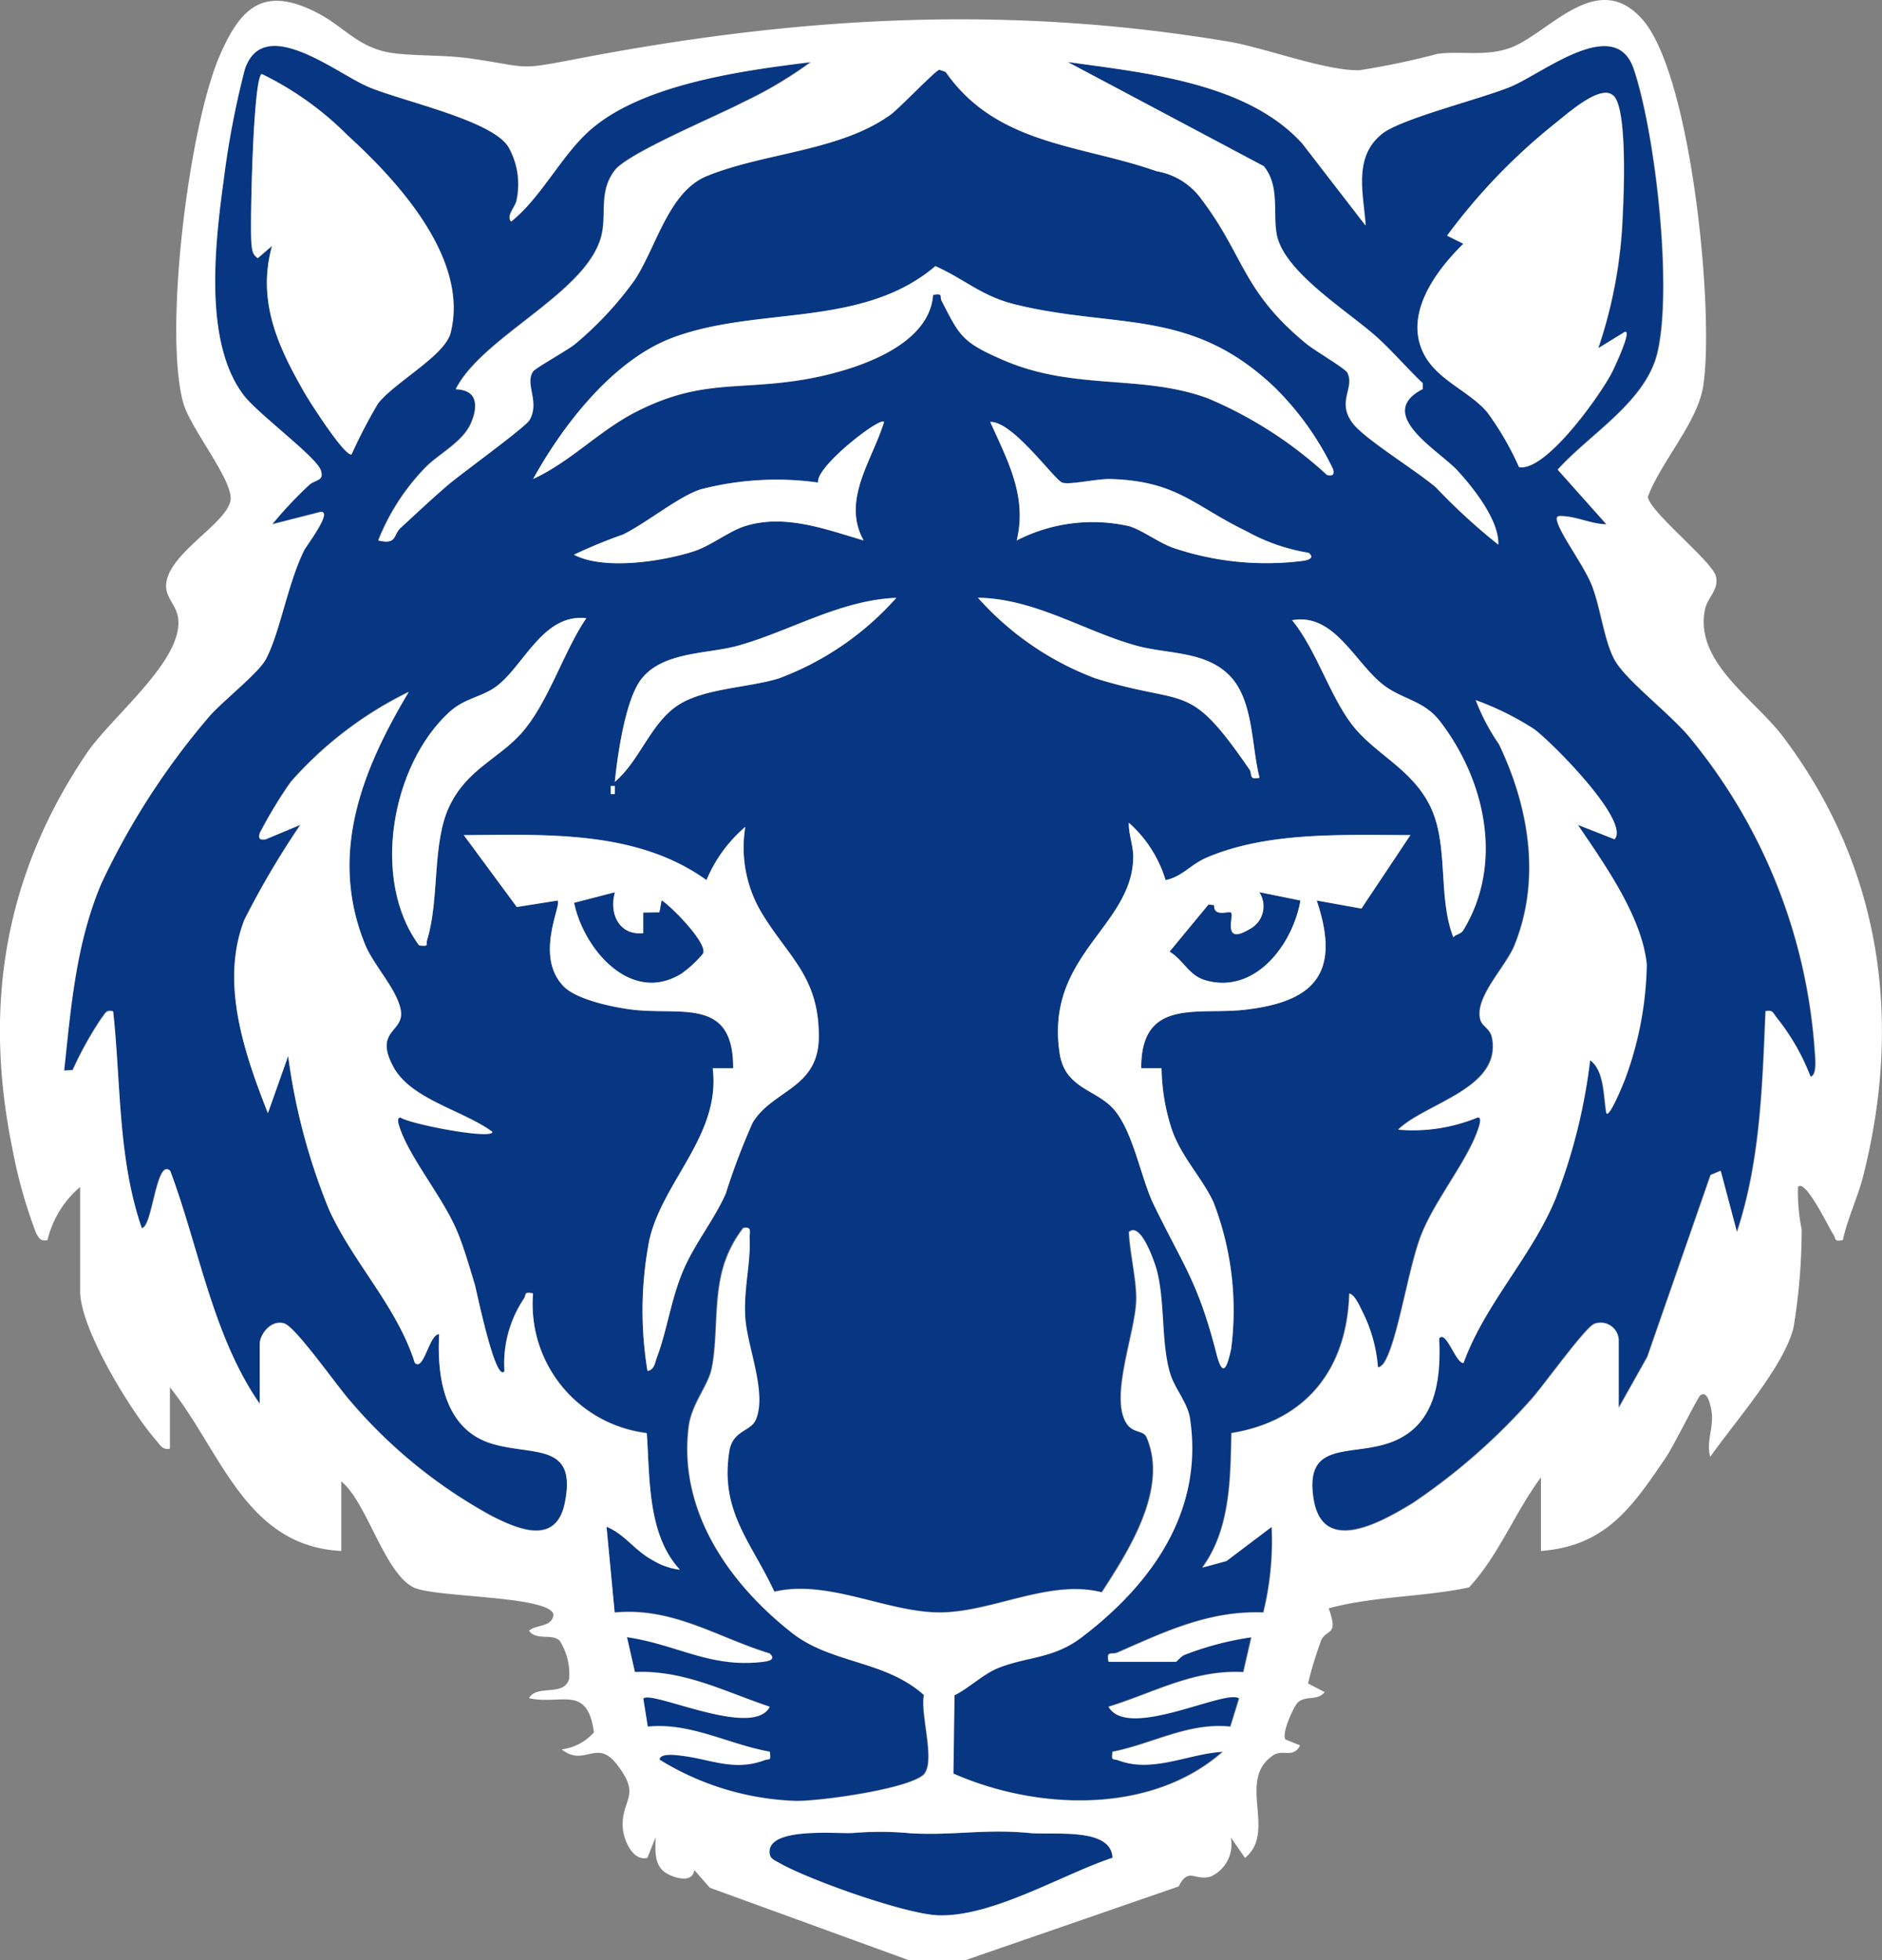 <svg xmlns="http://www.w3.org/2000/svg" width="96" height="100"><rect width="100%" height="100%" fill="#808080" stroke="none"/><g data-name="1"><path fill="#073682" d="M13.251 71.614c-2.4-3.433-3.114-7.982-4.581-11.9-.724-.676-.9 2.9-1.453 2.92-1.226-3.555-1.055-7.366-1.461-11.06-.387-.092-.4.134-.589.346a18.182 18.182 0 0 0-1.476 2.653l-.435.025c.346-3.262.606-6.518 1.907-9.57a37.785 37.785 0 0 1 5.483-8.487c.674-.783 2.519-2.21 2.9-2.935.731-1.378 1.105-3.822 1.955-5.554.1-.211 1.569-2.131.776-1.937l-2.406.614a20.11 20.11 0 0 1 1.869-1.993c.308-.3.816-.2.6-.785-.254-.683-3.2-2.859-3.919-3.8-2.073-2.713-1.465-7.783-1.022-11.033a44.657 44.657 0 0 1 1.072-5.6c.951-2.837 4.642.184 6.286.889 1.709.733 6.272 1.684 7.152 3.056a3.867 3.867 0 0 1 .441 2.667c-.056.438-.554.806-.3 1.16 1.484-1.186 2.456-3.168 3.84-4.494 2.616-2.5 7.947-3.212 11.456-3.646a20.967 20.967 0 0 1-3.464 2.056c-1.326.7-5.861 2.586-6.534 3.467-.774 1.014-.456 2.06-.637 3.118-.52 3.052-6.068 5.264-7.477 8.05 1.105.023 1.157.847.781 1.724-.431 1-1.682 1.58-2.373 2.317a11.277 11.277 0 0 0-2.366 3.681c.962.23.749-.284 1.13-.635.785-.722 1.6-1.49 2.406-2.183.689-.589 3.961-2.953 4.175-3.325.543-.943-.256-1.826.181-2.48.117-.173 1.771-1.094 2.146-1.4a17.542 17.542 0 0 0 3.037-3.264c1.1-1.672 1.726-4.5 3.67-5.3 2.945-1.2 6.775-1.261 9.371-3.127.437-.313 2.331-2.3 2.5-2.3l.323.109c2.612 3.749 6.886 3.7 10.765 5.068a3.561 3.561 0 0 1 2.3 1.449c2.177 2.876 2.067 4.677 5.351 7.366.4.328 1.973 1.25 2.081 1.467.393.8-.583 1.486.3 2.613.624.793 3.214 2.382 4.209 3.233a31.734 31.734 0 0 0 3.183 2.922c.048-1.229-1.249-2.874-2.073-3.772-.947-1.029-4.273-2.891-1.778-4.166v-.3c-.781-.745-1.492-1.576-2.285-2.3-1.426-1.309-4.777-3.335-5.16-5.262-.221-1.106.169-2.484-.664-3.509l-10-5.314c3.967.557 9.159 1.052 11.971 4.17l3.222 4.177c-.106-1.624-.66-3.494.843-4.686.987-.783 5.06-1.78 6.555-2.4 1.661-.693 5.339-3.7 6.286-.891 1.112 3.3 1.986 11.15 1.207 14.458-.591 2.509-3.426 4.124-5.091 5.972l2.483 2.786c-.741-.015-1.453-.372-2.188-.417-.279-.017-.408-.017-.308.311.221.724 1.38 2.256 1.763 3.244.445 1.148.633 2.887 1.18 3.826.631 1.083 2.977 2.832 3.917 4.049a28.159 28.159 0 0 1 6.261 15.8c.017.278.154 1.3-.214 1.365a11.2 11.2 0 0 0-1.707-2.987c-.185-.2-.185-.449-.585-.351-.164 3.8-.258 7.633-1.461 11.269l-.831-3.129-.512.215-3.23 9.284-1.461 2.6v-3.451a.913.913 0 0 0-1.241-.843c-.5.221-2.606 3.187-3.233 3.872a31.848 31.848 0 0 1-6 5.256c-1.559.952-4.619 2.724-5.089-.194s1.767-2.2 3.743-2.826c2.423-.768 2.775-3.093 2.66-5.368.364-.451.858 1.3 1.245 1.25 1.1-3.031 3.451-5.391 4.681-8.351a29.017 29.017 0 0 0 1.776-7.092c.745.545.679 1.872.833 2.713.167.209.9-1.593.98-1.833a17.64 17.64 0 0 0 1.076-5.765c-.246-2.448-2.161-5.126-3.511-7.12l1.867.733c.833-.929-3.274-5.026-4.111-5.627a14.55 14.55 0 0 0-2.964-1.467 10.853 10.853 0 0 0 1.186 2.252c1.528 3.193 2.163 6.89.787 10.269-.454 1.115-2.086 2.684-1.728 3.82.1.3.5.434.585.885.506 2.6-3.389 3.323-4.787 4.688a8.637 8.637 0 0 0 4.057-.626c.237 0 .073.453.01.637-.543 1.582-2.14 3.521-2.856 5.276-.7 1.7-1.214 5.494-1.936 6.617-.065.1-.262.269-.312.207a7.563 7.563 0 0 0-.8-2.851c-.121-.248-.379-.847-.656-.9-.114 3.847-2.188 6.5-6.013 7.12-.046 2.329-.054 4.909-1.482 6.861l1.226-.334 2.31-1.751a15.283 15.283 0 0 1-.423 4.373c-2.766-.1-5 .975-7.441 2.045-.3.131-.568-.138-.46.468h3.434c.031 0 .266-.307.468-.365a15.413 15.413 0 0 1 3.382-.885l-.408 1.78c-2.554-.131-4.544 1.048-6.877 1.768.976 1.726 6.038-.966 6.659-.42l-.443 1.432c-2.165-.219-3.961.879-6.009 1.282-.065.505 0 .332.289.438 1.759.657 3.582-.346 5.331-.438-3.661 3.229-9.492 2.989-13.746 1.112l.056-3.993c.729-.367 1.5-1.108 2.244-1.4 1.509-.591 2.8-.453 4.261-1.572 3.543-2.7 6.215-6.41 5.508-11.148-.121-.812-.793-1.547-1.018-2.319-.454-1.563-.252-3.532-.658-5.185-.1-.413-.835-2.582-1.432-2.006.042 1.052.389 2.427.373 3.442-.027 1.678-1.4 5.026-.47 6.36.323.463.839.3 1 .676 1.124 2.617-.916 5.788-2.288 7.9-2.677-.689-5.624 1.042-8.295 1.027-2.689-.013-5.682-1.7-8.411-1.056-1.17-2.542-2.787-4.1-2.3-7.176.171-1.062 1.076-1 1.338-1.58.6-1.319-.389-3.711-.514-5.114s.277-2.889.21-4.168c-.017-.315.146-.609-.314-.522a6.011 6.011 0 0 0-1.047 2.081c-.46 1.682-.248 3.5-.562 5.072-.181.908-1.032 1.818-1.178 2.991-.539 4.314 2.081 8.015 5.277 10.522 2 1.57 4.758 1.388 6.727 3.168-.212.981.672 3.567-.079 4.114-.97.71-5.16 1.294-6.438 1.286a14.136 14.136 0 0 1-6.969-2.106c-.008-.369.918-.23 1.141-.2 1.417.169 2.664.8 4.188.23.287-.109.354.069.289-.438-2.1-.372-4.026-1.5-6.224-1.277l-.229-1.438c.445-.44 5.61 2.073 6.451.42-2.308-.768-4.346-1.874-6.877-1.768l-.387-1.789c2.558.372 4.257 1.6 6.975 1.252.287-.038.622-.127.308-.415-2.668-.814-4.925-2.371-7.91-2.089l-.416-4.381c.926.376 1.422 1.206 2.354 1.707a3.434 3.434 0 0 0 1.388.484c-1.659-1.785-1.524-4.652-1.69-6.965a6.628 6.628 0 0 1-5.8-7.126c-.487-.106-.335.063-.466.267a5.946 5.946 0 0 0-.993 3.7c-.46.641-1.432-4.16-1.513-4.429-.264-.86-.541-1.843-.88-2.665-.735-1.778-2.446-3.78-2.964-5.377-.058-.179-.146-.476.056-.474.47.33 4.669 1.142 4.683.733-1.472-1.087-4.132-1.636-5.039-3.3-1.03-1.881.533-1.778.375-2.868s-1.4-2.329-1.83-3.4c-1.865-4.613-.152-8.887 2.227-12.872a19.276 19.276 0 0 0-6.024 4.6 22.585 22.585 0 0 0-1.572 2.6c-.092.319.021.355.31.311l1.763-.737a44.193 44.193 0 0 0-2.86 4.853c-1.251 3.218.012 6.823 1.2 9.862l1.035-2.92a31.358 31.358 0 0 0 2.083 7.833c1.224 2.711 3.47 4.945 4.377 7.823.458.468.745-1.488 1.245-1.461-.123 2.231.285 4.844 2.662 5.579 2.1.647 4.386-.1 3.745 3.035-.445 2.175-2.354 1.355-3.7.678a25.506 25.506 0 0 1-7.241-5.88c-.66-.739-2.773-3.77-3.366-3.957-.664-.209-1.255.549-1.255 1.064v3.026Zm.625-59.066c-.783 2.839.318 5.18 1.707 7.577.273.47 1.992 3.152 2.35 3.066a25.861 25.861 0 0 1 1.357-2.607c.847-1.087 3.4-2.432 3.7-3.6.962-3.78-2.706-7.758-5.252-10.077a16.118 16.118 0 0 0-4.375-3.129c-.452.058-.618 7.911-.531 8.672.035.3.04.532.321.722l.726-.624Zm68.429-7.666c-.645-.622-2.373.952-2.958 1.409a30.357 30.357 0 0 0-5.52 5.736l.831.413c-1.436 1.4-3.112 3.674-1.959 5.727.718 1.279 2.317 1.828 3.2 2.9a15.148 15.148 0 0 1 1.6 2.77c1.378.234 4.161-3.7 4.742-4.842.087-.171 1.045-2.183.652-2.06l-1.353.833a23.931 23.931 0 0 0 1.247-6.783c.06-1.154.229-5.425-.468-6.1Zm-17.31 14.854c-4.271-4.041-8.043-2.935-13.2-4.2-1.717-.42-2.575-1.288-4.076-1.956-3.762 3.201-9.09 2.019-13.443 3.668-3.014 1.142-5.566 4.446-7.081 7.195 1.909-.881 3.36-2.457 5.231-3.415 3.312-1.7 5.183-1.092 8.551-1.653 2.3-.384 6.417-1.574 6.619-4.323.543-.1.323.079.433.3.928 1.812 1.049 2.1 3.056 2.987 3.693 1.628 7.09.735 10.512 1.983a20.943 20.943 0 0 1 6.088 3.916c.287.063.391-.013.306-.307a14.946 14.946 0 0 0-3-4.189Zm-19.9 1.785c-.225-.248-3.511 2.306-3.36 3.1a15.311 15.311 0 0 0-6 .349c-1.114.363-2.735 1.705-3.949 2.3a25.805 25.805 0 0 0-2.51 1.029c1.522.8 4.473.351 6.082-.161.905-.288 1.809-1.037 2.656-1.3 2.023-.632 4.1.167 6.04.733-1.149-2.06.454-4.1 1.041-6.051Zm21.653 6.678a9.738 9.738 0 0 1-3.172-1.1c-2.7-1.309-3.53-2.555-6.921-2.661-.7-.021-2.065.307-2.462.188s-2.535-3.158-3.684-3.1c.878 1.968 1.894 3.786 1.349 6.047a8.487 8.487 0 0 1 5.73-.731c.7.217 1.48.827 2.231 1.1a14.764 14.764 0 0 0 6.613.674c.286-.034.663-.145.316-.417Zm-21.026 2.3c-2.872.115-5.424 1.7-8.076 2.44-1.565.438-3.849.288-4.946 1.72-.806 1.052-1.205 3.876-1.34 5.228 1.284-1.079 1.823-3.014 3.258-3.932 1.328-.852 3.584-.872 5.11-1.346a15 15 0 0 0 5.992-4.11Zm18.525 9.18c-.412-1.584-.306-3.861-1.447-5.122-1.236-1.365-3.208-1.165-4.842-1.616-2.637-.731-5.175-2.4-8.074-2.442a15.139 15.139 0 0 0 5.992 4.111c4.756 1.478 4.692.052 7.858 4.652.156.228-.06.547.512.417Zm-34.344-8.137c-2.267-.255-3.216 2.551-4.681 3.548-.714.486-1.542.547-2.3 1.24-2.956 2.699-4.017 8.569-1.546 11.905.541.065.327-.006.418-.3.635-2.06.237-4.928 1.13-6.8s2.475-2.4 3.651-3.7c1.388-1.538 2.146-4.147 3.328-5.888Zm40.706 3.431c-1.49-1.121-2.514-3.719-4.694-3.331 1.232 1.522 1.884 3.786 3.035 5.306s3.035 2.242 3.986 4.143c1 2.006.385 4.625 1.2 6.727.16-.18.381-.14.518-.369 2.052-3.385 1.124-7.62-1.184-10.636-.826-1.079-1.9-1.115-2.86-1.839Zm-39.251 5.54v-.414h-.2v.415Zm28.1 4.385a6.4 6.4 0 0 0-1.873-2.922c-.017.612.231 1.152.223 1.772-.05 3.54-4.523 4.991-3.751 10.008.26 1.695 1.711 1.814 2.621 2.695 1.1 1.062 1.492 3.6 2.179 5.016 1.547 3.181 2.248 3.916 3.208 7.641.335 1.307.556.534.739-.294a15.325 15.325 0 0 0-.9-7.474c-.556-1.219-1.644-2.311-2.125-3.713a10.475 10.475 0 0 1-.525-3.127h-1.043c-.017-3.594 2.862-2.713 5.252-2.978 3.63-.4 4.937-1.9 3.7-5.577l2.281.411 2.5-3.751c-3.376.008-7.231-.2-10.4 1.152-.806.344-1.253.979-2.084 1.144ZM33.027 69.944c.348-.058.375-.407.475-.67.516-1.361.724-2.933 1.3-4.335s1.58-2.615 2.219-4.037a34.12 34.12 0 0 1 1.376-3.63c1.018-1.676 3.347-1.732 3.372-4.339.031-3.07-1.517-4.076-2.877-6.3a6.5 6.5 0 0 1-.872-4.45 7.261 7.261 0 0 0-1.983 2.716c-3.568-2.565-8.191-2.315-12.381-2.294l2.706 3.667 2.081-.328c.223.223-1.2 2.834.312 4.383.676.693 2.627 1.087 3.6 1.194 2.46.267 5.066-.616 5.043 2.981h-1.044c.425 3.4-2.552 5.752-3.233 8.758a18.935 18.935 0 0 0-.094 6.684Z" data-name="1"/><path fill="#073682" d="M56.754 94.778c-2.606.875-6.088 3-8.853 2.939-1.659-.04-6.655-1.816-8.155-2.68-.241-.14-.493-.215-.487-.564-.006-1.267 3.445-.906 4.261-.958a16.577 16.577 0 0 1 2.933.015c2.248.123 3.772-.23 6.051-.015 1.255.119 4.186-.307 4.25 1.265Z" data-name="2"/><path fill="#fff" d="M59.463 44.897c.831-.165 1.278-.8 2.084-1.144 3.17-1.353 7.025-1.144 10.4-1.152l-2.5 3.751-2.281-.411c1.236 3.671-.071 5.172-3.7 5.577-2.39.267-5.268-.616-5.252 2.981h1.036a10.471 10.471 0 0 0 .525 3.125c.481 1.4 1.569 2.494 2.125 3.713a15.3 15.3 0 0 1 .9 7.474c-.183.829-.4 1.6-.739.294-.958-3.728-1.659-4.46-3.208-7.641-.687-1.411-1.082-3.953-2.179-5.016-.91-.881-2.36-1-2.621-2.695-.772-5.016 3.7-6.468 3.751-10.008.008-.62-.239-1.161-.223-1.772a6.367 6.367 0 0 1 1.873 2.922Zm6.863 1.05-2.077-.422a1.318 1.318 0 0 1-.51 1.885c-1.434.862-.791-.7-.947-.843-.108-.1-.889.25-.866-.378l-.275-.04-1.982 2.4c.741.453.966 1.225 1.867 1.469 2.527.685 4.407-1.872 4.789-4.07Z" data-name="Path 657"/><path fill="#fff" d="M33.028 69.944a18.934 18.934 0 0 1 .094-6.685c.681-3.006 3.657-5.362 3.233-8.76h1.043c.023-3.594-2.583-2.711-5.043-2.978-.97-.106-2.92-.5-3.6-1.194-1.511-1.549-.089-4.16-.312-4.383l-2.081.328-2.706-3.667c4.19-.021 8.813-.271 12.381 2.294a7.239 7.239 0 0 1 1.98-2.715 6.491 6.491 0 0 0 .872 4.45c1.357 2.223 2.906 3.229 2.877 6.3-.027 2.607-2.354 2.663-3.372 4.339a34.117 34.117 0 0 0-1.376 3.63c-.639 1.419-1.621 2.569-2.219 4.037s-.781 2.974-1.3 4.335c-.096.262-.121.609-.471.669Zm-1.667-24.418-2.069.534c.5 2.384 2.908 5.2 5.47 3.6a5.823 5.823 0 0 0 1.091-1.014c.258-.513-1.607-2.4-2.1-2.707l-.112.609-.824.015v1.046c-1.243.138-1.767-1.006-1.457-2.087Z" data-name="Path 658"/><path fill="#fff" d="M82.303 4.881c.7.672.529 4.943.468 6.1a23.921 23.921 0 0 1-1.247 6.783l1.353-.833c.393-.123-.564 1.889-.651 2.06-.581 1.138-3.364 5.076-4.742 4.842a15.15 15.15 0 0 0-1.6-2.77c-.876-1.071-2.477-1.618-3.2-2.9-1.151-2.054.525-4.323 1.959-5.727l-.831-.413a30.549 30.549 0 0 1 5.52-5.736c.585-.457 2.313-2.031 2.958-1.409Z" data-name="Path 659"/><path fill="#fff" d="m13.874 12.548-.726.624c-.281-.19-.287-.417-.321-.722-.087-.762.079-8.614.531-8.672a16.074 16.074 0 0 1 4.375 3.129c2.546 2.321 6.213 6.3 5.252 10.077-.3 1.167-2.847 2.511-3.7 3.6a26.527 26.527 0 0 0-1.354 2.603c-.358.086-2.077-2.6-2.35-3.066-1.388-2.4-2.489-4.738-1.707-7.577Z" data-name="Path 660"/><path fill="#fff" d="M64.998 19.736a15.006 15.006 0 0 1 3 4.189c.085.294-.019.369-.306.307a21.029 21.029 0 0 0-6.094-3.919c-3.422-1.25-6.817-.355-10.512-1.983-2.007-.885-2.127-1.175-3.056-2.987-.11-.217.11-.394-.433-.3-.2 2.747-4.321 3.939-6.619 4.323-3.368.561-5.239-.044-8.551 1.653-1.871.958-3.32 2.536-5.231 3.415 1.515-2.749 4.067-6.053 7.081-7.195 4.348-1.647 9.677-.468 13.436-3.663 1.5.67 2.358 1.536 4.076 1.956 5.16 1.261 8.932.154 13.2 4.2Z" data-name="Path 661"/><path fill="#fff" d="M29.904 31.541c-1.182 1.741-1.942 4.35-3.328 5.888-1.178 1.3-2.756 1.826-3.651 3.7s-.5 4.74-1.13 6.8c-.092.294.123.367-.418.3-2.467-3.34-1.407-9.207 1.547-11.906.758-.693 1.586-.753 2.3-1.24 1.465-1 2.415-3.8 4.681-3.548Z" data-name="Path 662"/><path fill="#fff" d="M70.605 34.972c.964.724 2.034.76 2.86 1.839 2.308 3.016 3.237 7.251 1.184 10.636-.137.228-.358.19-.518.369-.814-2.1-.2-4.721-1.2-6.727-.951-1.9-2.854-2.649-3.986-4.143s-1.8-3.784-3.035-5.306c2.179-.39 3.206 2.21 4.694 3.331Z" data-name="Path 663"/><path fill="#fff" d="M45.096 21.521c-.585 1.952-2.188 3.991-1.041 6.051-1.936-.566-4.017-1.365-6.04-.733-.847.265-1.751 1.014-2.656 1.3-1.609.511-4.561.964-6.082.161a25.291 25.291 0 0 1 2.506-1.033c1.211-.6 2.835-1.941 3.949-2.3a15.35 15.35 0 0 1 6-.349c-.152-.791 3.137-3.344 3.36-3.1Z" data-name="Path 664"/><path fill="#fff" d="M45.723 30.498a15 15 0 0 1-5.993 4.112c-1.526.474-3.782.5-5.11 1.346-1.434.918-1.973 2.851-3.258 3.932.135-1.353.535-4.179 1.34-5.228 1.1-1.432 3.378-1.284 4.946-1.72 2.65-.741 5.2-2.325 8.076-2.44Z" data-name="Path 665"/><path fill="#fff" d="M64.248 39.677c-.572.132-.354-.188-.512-.417-3.164-4.6-3.1-3.175-7.858-4.652a15.118 15.118 0 0 1-5.992-4.113c2.9.04 5.437 1.712 8.074 2.442 1.634.453 3.6.25 4.842 1.616 1.141 1.259 1.037 3.538 1.447 5.122Z" data-name="Path 666"/><path fill="#fff" d="M31.155 40.099h.204v.415h-.204z" data-name="Rectangle 894"/><path fill="#fff" d="M66.748 28.202c.348.269-.029.38-.312.415a14.793 14.793 0 0 1-6.613-.674c-.751-.276-1.534-.885-2.231-1.1a8.462 8.462 0 0 0-5.73.731c.545-2.26-.47-4.078-1.349-6.047 1.149-.058 3.289 2.983 3.684 3.1s1.765-.209 2.462-.188c3.391.106 4.223 1.355 6.921 2.661a9.737 9.737 0 0 0 3.168 1.102Z" data-name="Path 667"/><path fill="#fff" d="m46.348 100-10.143-3.694-.787-.9c-.1.67-.962.43-1.415.167-.656-.378-.574-1.179-.562-1.837l-.416 1.046c-.749.2-1.232-.939-1.261-1.57-.067-1.451.985-1.563-.314-3.218-1.026-1.307-1.638.179-2.8-.747a2.616 2.616 0 0 0 1.646-.868c-.335-2.469-1.669-1.375-3.31-1.743.391-.718 1.782-.058 2.046-.983a3.188 3.188 0 0 0-.479-1.943c-.4-.4-1.189.017-1.567-.516.35-.326 1.193-.163 1.247-.831-.233-.971-6.111-.847-7.154-1.386-1.486-.766-2.371-4.352-3.67-5.4v3.548c-4.9-.242-6.145-5.124-8.742-8.349v3.131c-.391.077-.5-.194-.712-.434-1.288-1.482-3.867-5.677-3.867-7.6v-5.319a5.14 5.14 0 0 0-1.667 2.713c-.35.067-.429-.086-.579-.357a24.716 24.716 0 0 1-1.195-4.229C-.866 51.349.21 44.663 4.414 38.441c1.257-1.86 4.833-4.661 4.683-6.794-.048-.674-.5-1.019-.6-1.515-.337-1.68 3.033-3.331 3.26-4.592.179-.994-2.063-3.688-2.417-5.009-.993-3.7.293-14.034 1.855-17.662 1.059-2.463 2.219-3.6 4.9-2.26 1.522.758 2.2 1.924 4.128 2.123 1.288.134 2.529.067 3.894.269 2.96.436 2.244.591 5.318 0C40.673.841 51.305.217 62.666 2.122c1.848.311 4.958 1.5 6.677 1.461a38.323 38.323 0 0 0 3.969-.833c1.205-.167 2.4.144 3.668-.288 1.977-.678 4.452-4.129 6.8-1.469 2.51 2.847 3.68 14.984 3.1 18.7-.287 1.862-2.163 3.872-2.822 5.652.067.751 3.253 3.264 3.466 4.045.183.676-.425 1.1-.547 1.67-.581 2.705 2.5 4.565 3.994 6.548 4.989 6.631 6.093 14.419 4.065 22.408-.269 1.056-.8 2.162-1.032 3.246-.479.119-.341-.094-.475-.263-.171-.217-1.426-2.893-1.813-2.448a9.272 9.272 0 0 0 .187 2.169 30.988 30.988 0 0 1-.416 5.011c-.5 2.016-3.033 4.851-4.248 6.594-.206-.735.137-1.394.085-2.162-.008-.134-.167-1.338-.6-.966-.137.117-1.382 2.624-1.746 3.156-1.715 2.517-3.049 4.521-6.376 4.773v-3.755c-1.33 1.791-2.138 3.955-3.665 5.613-2.346.5-4.81.436-7.16 1.067.506 1.419-.071 1.033-.371 1.6a20.238 20.238 0 0 0-.685 2.233l.847.44c-.339.457-.962.169-1.355.52-.223.2-.864 1.622-.639 1.9l.745.3c-.366.691-.866.177-1.361.5-1.907 1.246.194 3.914-1.451 5.239l-.724-1.042a1.8 1.8 0 0 1-1.037 2c-.8.228-1.122-.505-1.621.5L49.253 100h-2.912Zm-33.1-28.386v-3.026c0-.516.589-1.273 1.255-1.064.593.188 2.706 3.219 3.366 3.957a25.477 25.477 0 0 0 7.241 5.88c1.349.676 3.258 1.5 3.7-.678.641-3.131-1.649-2.388-3.745-3.035-2.377-.735-2.785-3.346-2.662-5.579-.5-.027-.787 1.929-1.245 1.461-.908-2.878-3.153-5.112-4.377-7.823a31.447 31.447 0 0 1-2.081-7.829l-1.035 2.92c-1.189-3.039-2.452-6.644-1.2-9.862a43.673 43.673 0 0 1 2.86-4.853l-1.763.737c-.289.044-.4 0-.31-.311a23.386 23.386 0 0 1 1.572-2.6 19.307 19.307 0 0 1 6.024-4.6c-2.379 3.985-4.092 8.259-2.227 12.872.431 1.069 1.678 2.363 1.83 3.4.16 1.09-1.4.985-.375 2.868.91 1.659 3.568 2.208 5.039 3.3-.012.407-4.213-.4-4.683-.733-.2 0-.114.294-.056.474.518 1.6 2.229 3.6 2.964 5.377.339.822.616 1.8.88 2.665.081.267 1.053 5.068 1.513 4.429a5.932 5.932 0 0 1 .993-3.7c.131-.2-.021-.374.466-.267a6.632 6.632 0 0 0 5.8 7.126c.167 2.311.031 5.18 1.69 6.965a3.465 3.465 0 0 1-1.388-.484c-.933-.5-1.428-1.332-2.354-1.707l.416 4.381c2.983-.282 5.241 1.275 7.91 2.089.312.29-.021.38-.308.415-2.718.346-4.417-.881-6.975-1.252l.408 1.78c2.531-.1 4.567 1 6.877 1.768-.843 1.653-6.007-.858-6.451-.42l.229 1.438c2.2-.221 4.123.906 6.224 1.277.065.507 0 .332-.289.438-1.524.572-2.77-.061-4.188-.23-.223-.027-1.149-.167-1.141.2a14.114 14.114 0 0 0 6.969 2.106c1.278.006 5.468-.578 6.438-1.286.751-.549-.135-3.133.079-4.114-1.969-1.78-4.727-1.6-6.727-3.168-3.193-2.51-5.811-6.21-5.272-10.52.146-1.173 1-2.083 1.178-2.991.314-1.57.1-3.39.562-5.072a6.047 6.047 0 0 1 1.047-2.081c.462-.088.3.209.314.522.067 1.279-.339 2.711-.21 4.168s1.114 3.8.514 5.114c-.262.576-1.168.518-1.338 1.58-.491 3.077 1.126 4.634 2.3 7.176 2.731-.647 5.724 1.042 8.411 1.056 2.671.013 5.618-1.716 8.295-1.027 1.372-2.114 3.412-5.287 2.288-7.9-.16-.376-.679-.213-1-.676-.93-1.334.443-4.682.47-6.36.017-1.014-.331-2.392-.373-3.442.6-.576 1.33 1.593 1.432 2.006.406 1.653.2 3.621.658 5.185.225.774.9 1.507 1.018 2.319.708 4.738-1.965 8.447-5.508 11.148-1.467 1.117-2.754.981-4.261 1.572-.745.292-1.515 1.033-2.244 1.4l-.056 3.993c4.255 1.876 10.085 2.116 13.746-1.112-1.751.092-3.572 1.1-5.331.438-.287-.109-.354.067-.289-.438 2.046-.4 3.842-1.5 6.009-1.282l.443-1.432c-.62-.547-5.682 2.144-6.659.42 2.333-.72 4.323-1.9 6.877-1.768l.408-1.78a15.413 15.413 0 0 0-3.382.885c-.2.061-.435.365-.468.365h-3.439c-.108-.605.162-.338.46-.468 2.442-1.071 4.677-2.148 7.441-2.045a15.29 15.29 0 0 0 .423-4.373l-2.31 1.746-1.226.334c1.43-1.954 1.436-4.531 1.482-6.861 3.826-.618 5.9-3.273 6.013-7.12.277.056.535.655.656.9a7.563 7.563 0 0 1 .8 2.851c.05.063.248-.106.312-.207.722-1.123 1.243-4.915 1.936-6.617.718-1.755 2.313-3.694 2.856-5.276.062-.184.227-.639-.01-.637a8.637 8.637 0 0 1-4.057.626c1.4-1.367 5.293-2.087 4.787-4.688-.087-.449-.489-.58-.585-.885-.358-1.135 1.274-2.707 1.728-3.82 1.374-3.379.741-7.076-.787-10.269a10.558 10.558 0 0 1-1.185-2.247 14.656 14.656 0 0 1 2.964 1.467c.837.6 4.946 4.7 4.111 5.627l-1.867-.733c1.351 2 3.266 4.673 3.511 7.12a17.64 17.64 0 0 1-1.076 5.765c-.085.24-.814 2.041-.98 1.833-.154-.841-.087-2.169-.833-2.713a28.923 28.923 0 0 1-1.776 7.092c-1.23 2.962-3.578 5.322-4.681 8.351-.387.048-.883-1.7-1.245-1.25.112 2.275-.239 4.6-2.66 5.368-1.975.626-4.217-.106-3.743 2.826s3.53 1.146 5.089.194a31.847 31.847 0 0 0 6-5.256c.624-.685 2.731-3.651 3.233-3.872a.912.912 0 0 1 1.241.843v3.444l1.461-2.6 3.23-9.284.512-.215.831 3.129c1.2-3.636 1.295-7.466 1.461-11.269.4-.1.4.148.585.351a11.2 11.2 0 0 1 1.707 2.987c.368-.061.231-1.085.214-1.365a28.144 28.144 0 0 0-6.261-15.8c-.941-1.217-3.287-2.968-3.917-4.049-.547-.939-.733-2.678-1.18-3.826-.383-.985-1.542-2.519-1.763-3.244-.1-.33.029-.33.308-.311.735.046 1.445.4 2.188.417l-2.484-2.79c1.667-1.845 4.5-3.463 5.091-5.972.778-3.308-.1-11.16-1.207-14.458-.947-2.814-4.625.2-6.286.891-1.495.622-5.568 1.62-6.555 2.4-1.5 1.192-.949 3.064-.843 4.686l-3.223-4.174c-2.812-3.118-8-3.613-11.971-4.17l10 5.314c.833 1.025.443 2.4.664 3.509.383 1.927 3.734 3.953 5.16 5.262.793.728 1.5 1.559 2.283 2.3v.3c-2.494 1.275.835 3.137 1.78 4.166.824.9 2.121 2.54 2.073 3.772a31.735 31.735 0 0 1-3.183-2.922c-.995-.852-3.584-2.442-4.209-3.233-.889-1.127.09-1.816-.3-2.613-.106-.215-1.68-1.138-2.081-1.467-3.283-2.688-3.174-4.49-5.352-7.366a3.543 3.543 0 0 0-2.3-1.449c-3.88-1.367-8.153-1.319-10.765-5.068l-.323-.109c-.171 0-2.063 1.991-2.5 2.3-2.6 1.866-6.426 1.922-9.371 3.127-1.944.8-2.566 3.623-3.67 5.3a17.673 17.673 0 0 1-3.037 3.264c-.375.309-2.029 1.229-2.146 1.4-.437.653.364 1.536-.181 2.48-.214.372-3.486 2.734-4.175 3.325-.81.693-1.619 1.461-2.406 2.183-.381.351-.169.864-1.13.635a11.276 11.276 0 0 1 2.355-3.67c.689-.737 1.942-1.313 2.373-2.317.377-.877.325-1.7-.781-1.724 1.409-2.786 6.958-5 7.477-8.05.181-1.058-.137-2.1.637-3.118.672-.881 5.208-2.772 6.534-3.467a20.968 20.968 0 0 0 3.468-2.058c-3.511.434-8.84 1.142-11.456 3.646-1.384 1.325-2.356 3.308-3.84 4.494-.254-.355.244-.722.3-1.16a3.856 3.856 0 0 0-.441-2.667c-.88-1.371-5.443-2.323-7.152-3.056-1.646-.705-5.335-3.728-6.286-.889a44.655 44.655 0 0 0-1.072 5.6c-.443 3.25-1.053 8.32 1.022 11.033.72.941 3.665 3.118 3.919 3.8.219.587-.289.486-.6.785a19.866 19.866 0 0 0-1.869 1.993l2.406-.614c.793-.2-.674 1.726-.776 1.937-.855 1.732-1.227 4.181-1.955 5.559-.383.722-2.229 2.152-2.9 2.935a37.713 37.713 0 0 0-5.483 8.487c-1.3 3.049-1.559 6.308-1.907 9.57l.435-.025a18.379 18.379 0 0 1 1.476-2.653c.185-.213.2-.438.589-.346.4 3.694.235 7.506 1.461 11.06.554-.023.729-3.6 1.453-2.92 1.464 3.915 2.176 8.465 4.576 11.896Zm43.5 23.164c-.065-1.572-3-1.146-4.25-1.265-2.279-.217-3.8.136-6.051.015a16.58 16.58 0 0 0-2.933-.015c-.816.052-4.267-.311-4.261.958-.006.351.246.426.487.564 1.5.864 6.5 2.642 8.155 2.68 2.764.065 6.247-2.064 8.853-2.939Z" data-name="Path 668"/><path fill="#073682" d="M66.326 45.948c-.383 2.2-2.265 4.755-4.79 4.07-.9-.244-1.126-1.016-1.867-1.469l1.982-2.4.275.04c-.023.628.756.28.866.378.156.14-.485 1.705.947.843a1.315 1.315 0 0 0 .51-1.885l2.077.422Z" data-name="Path 669"/><path fill="#073682" d="M31.361 45.526c-.31 1.079.212 2.225 1.457 2.087v-1.046l.824-.015.112-.609c.489.311 2.354 2.194 2.1 2.707a5.823 5.823 0 0 1-1.091 1.014c-2.562 1.59-4.973-1.221-5.47-3.6l2.069-.534Z" data-name="Path 670"/></g></svg>